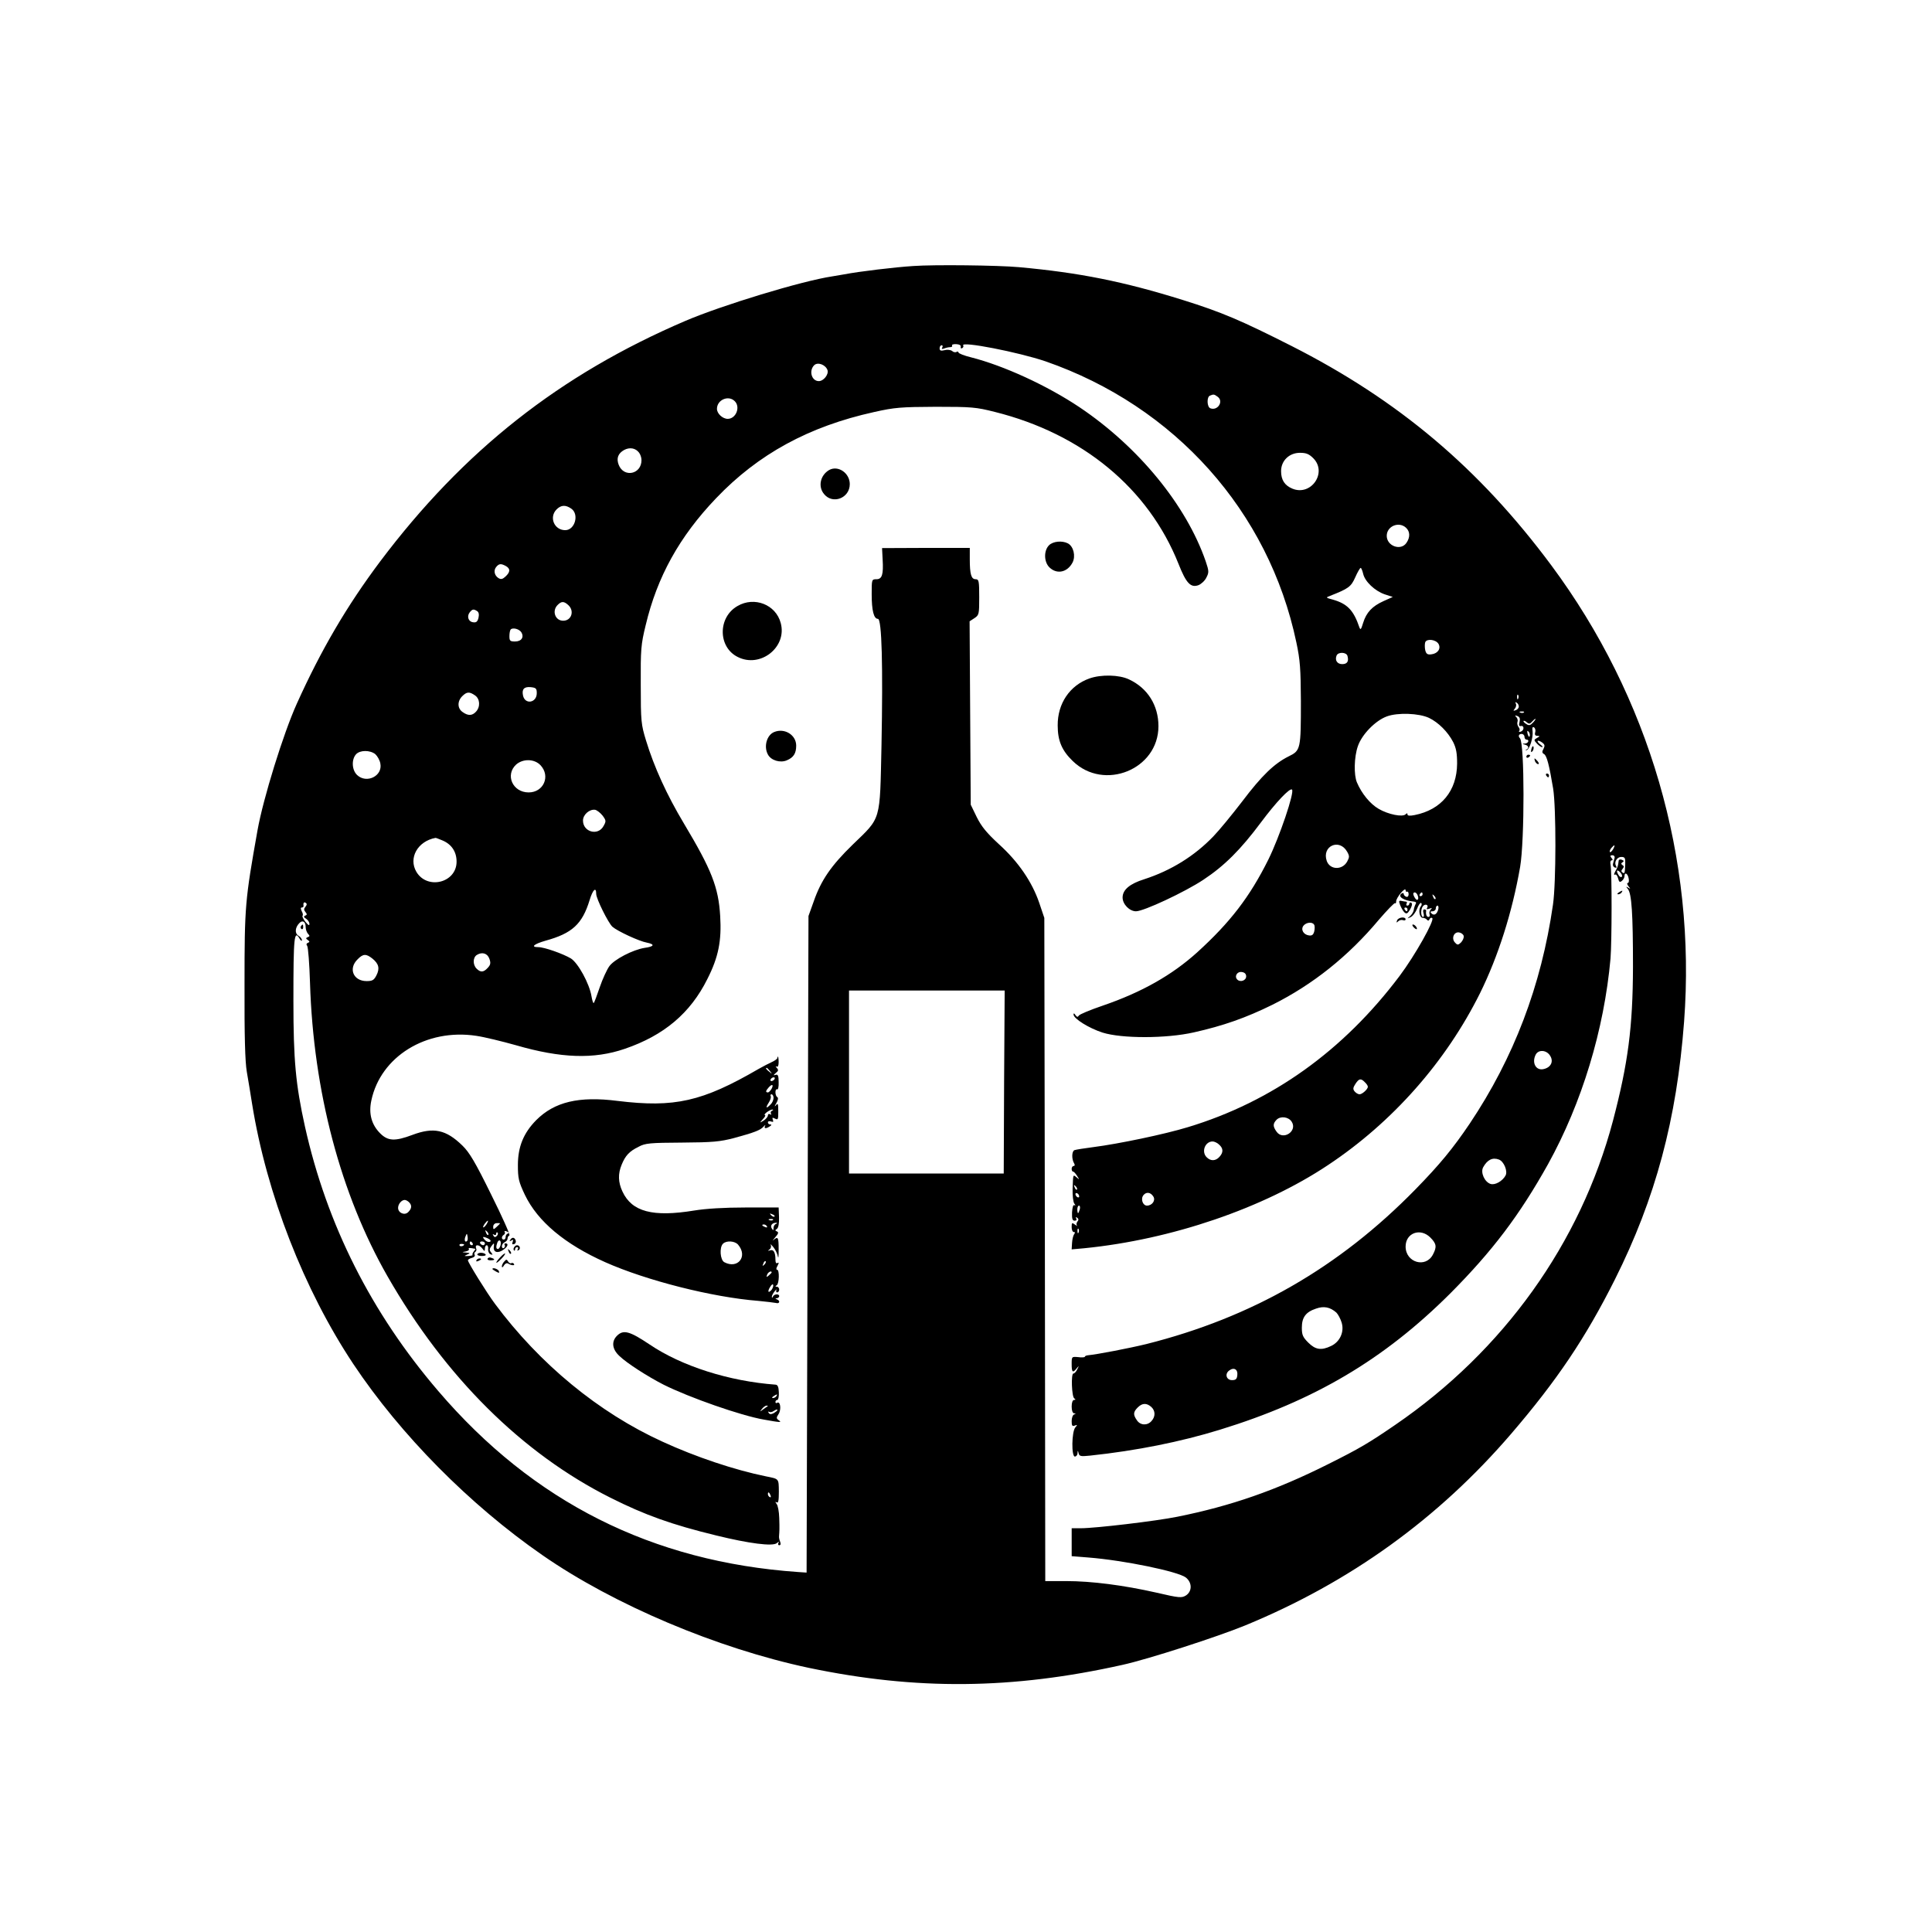 <?xml version="1.0" standalone="no"?>
<!DOCTYPE svg PUBLIC "-//W3C//DTD SVG 20010904//EN"
 "http://www.w3.org/TR/2001/REC-SVG-20010904/DTD/svg10.dtd">
<svg version="1.0" xmlns="http://www.w3.org/2000/svg"
 width="1024pt" height="1024pt" viewBox="0 0 1024 1024"
 preserveAspectRatio="xMidYMid meet">

<g transform="translate(0,1024) scale(0.1,-0.1)"
fill="#000000" stroke="none">
<path d="M4840 8830 c-96 -6 -288 -29 -365 -44 -11 -2 -40 -7 -65 -11 -160
-24 -584 -153 -778 -236 -665 -285 -1175 -687 -1618 -1276 -176 -235 -312
-467 -441 -753 -71 -157 -178 -502 -208 -670 -66 -371 -69 -401 -69 -815 -1
-278 3 -412 12 -465 7 -41 20 -118 28 -170 77 -479 275 -986 537 -1380 250
-375 616 -745 1001 -1012 380 -264 928 -495 1413 -598 569 -119 1077 -115
1663 16 136 30 501 148 650 209 556 229 1023 566 1409 1015 243 283 395 509
550 818 216 431 328 850 367 1367 65 863 -185 1720 -704 2419 -382 514 -810
875 -1378 1163 -265 134 -367 178 -575 243 -314 98 -549 145 -869 174 -111 10
-448 14 -560 6z m252 -428 c-1 -8 2 -11 8 -7 6 3 8 10 5 14 -15 25 295 -36
436 -84 686 -238 1184 -795 1330 -1490 20 -94 23 -140 24 -310 0 -256 -1 -263
-65 -294 -76 -38 -142 -101 -247 -240 -53 -69 -121 -152 -152 -184 -100 -104
-224 -181 -366 -227 -77 -24 -115 -56 -115 -97 0 -36 37 -73 71 -73 41 0 259
102 357 167 112 74 198 160 306 305 79 106 153 184 164 173 14 -14 -66 -250
-125 -370 -99 -199 -203 -334 -378 -493 -133 -120 -293 -211 -500 -282 -65
-22 -123 -46 -127 -53 -6 -9 -10 -8 -18 3 -6 10 -10 11 -10 3 0 -22 82 -73
154 -96 102 -32 337 -32 483 1 156 35 276 77 418 147 212 106 401 256 564 451
44 51 82 90 85 87 3 -4 6 1 6 10 0 19 49 78 50 59 0 -7 4 -11 8 -8 4 2 8 -4 8
-14 0 -10 -6 -16 -13 -13 -7 3 -13 9 -13 15 0 5 -4 6 -10 3 -26 -16 9 -39 66
-44 9 -1 12 -6 7 -13 -4 -7 -9 -22 -10 -32 -2 -10 -11 -25 -21 -33 -15 -13
-15 -13 5 -4 12 6 27 27 34 45 7 19 17 33 21 30 5 -3 4 -12 -2 -19 -14 -17 -6
-60 11 -60 8 0 18 -4 22 -10 6 -6 10 -6 14 3 2 6 9 10 14 6 15 -9 -91 -198
-173 -307 -298 -396 -675 -666 -1121 -801 -124 -38 -369 -89 -502 -106 -46 -6
-91 -13 -100 -16 -15 -6 -16 -48 -1 -72 4 -7 2 -12 -3 -12 -6 0 -11 -7 -11
-15 0 -8 3 -15 8 -15 4 0 13 -10 21 -23 13 -20 13 -21 -2 -8 -20 16 -19 21
-22 -59 -1 -36 3 -71 9 -79 7 -9 7 -12 1 -9 -7 4 -11 -10 -13 -38 -1 -34 2
-44 14 -44 9 0 12 5 8 12 -4 7 -3 8 5 4 8 -6 9 -12 2 -20 -6 -7 -7 -17 -3 -22
4 -4 -1 -2 -10 5 -16 12 -18 11 -18 -13 0 -14 5 -26 11 -26 8 0 8 -4 2 -12 -5
-7 -10 -28 -11 -47 l-2 -33 67 6 c462 46 949 212 1292 441 342 227 625 548
806 912 96 195 170 427 212 668 24 141 24 657 -1 682 -11 11 -6 23 9 23 8 0
15 -7 15 -15 0 -8 5 -15 10 -15 18 0 11 -20 -7 -21 -17 -1 -17 -2 0 -6 19 -5
23 -19 7 -26 -6 -3 -6 -5 1 -3 16 3 36 67 32 100 -3 19 0 25 7 21 7 -4 10 -16
7 -26 -4 -13 0 -19 11 -19 15 -1 15 -2 -1 -11 -18 -10 -18 -12 -1 -30 9 -10
22 -19 27 -19 6 0 2 6 -9 14 -10 8 -17 17 -14 19 3 3 13 -1 23 -8 15 -11 16
-17 8 -34 -9 -15 -8 -22 3 -28 14 -8 27 -57 48 -183 16 -101 16 -499 -1 -615
-62 -430 -208 -812 -441 -1160 -89 -132 -159 -217 -288 -349 -405 -414 -866
-679 -1427 -820 -90 -22 -262 -55 -307 -59 -10 -1 -18 -4 -18 -8 0 -3 -16 -5
-35 -2 -35 3 -35 3 -35 -37 0 -44 6 -49 27 -22 13 15 13 15 3 -5 -6 -13 -15
-23 -21 -23 -13 0 -9 -123 5 -132 8 -5 7 -8 -1 -8 -8 0 -13 -14 -13 -35 0 -21
5 -35 13 -36 10 0 10 -2 0 -6 -7 -2 -13 -18 -13 -35 0 -24 3 -29 16 -24 15 6
15 4 3 -10 -19 -23 -21 -154 -2 -154 7 0 14 8 14 18 1 16 2 15 6 -1 4 -16 12
-17 61 -12 245 26 479 73 687 137 501 154 870 372 1221 722 224 225 367 414
519 686 179 324 297 711 331 1090 7 84 8 463 0 498 -3 12 0 22 6 22 7 0 7 4
-1 13 -8 10 -7 14 5 14 9 0 14 -7 11 -16 -3 -9 -6 -22 -8 -30 -2 -7 2 -16 10
-19 8 -3 11 0 7 7 -13 20 3 49 27 49 19 0 22 -5 21 -37 -2 -50 -3 -53 -14 -46
-8 5 -8 11 0 20 8 10 8 15 -1 20 -8 6 -8 9 1 15 8 5 7 9 -4 13 -9 4 -17 1 -17
-6 -3 -27 -5 -33 -18 -56 -7 -13 -8 -20 -2 -17 6 4 13 -4 17 -19 5 -20 9 -23
20 -14 8 6 14 18 14 25 0 24 17 15 22 -11 3 -14 1 -25 -5 -25 -5 0 -3 -8 4
-17 12 -15 12 -16 -1 -8 -13 8 -13 6 -2 -7 20 -25 27 -128 27 -413 -1 -320
-26 -510 -106 -815 -172 -649 -580 -1219 -1154 -1612 -140 -96 -189 -125 -355
-208 -277 -139 -516 -222 -800 -279 -113 -23 -435 -61 -512 -61 l-48 0 0 -74
0 -74 88 -7 c190 -15 475 -74 517 -106 34 -27 34 -73 1 -95 -23 -14 -34 -14
-158 15 -173 39 -342 61 -478 61 l-110 0 -2 1758 -3 1757 -27 80 c-38 111
-111 218 -214 311 -65 60 -92 93 -117 143 l-32 66 -3 486 -3 486 26 17 c24 16
25 21 25 111 0 86 -2 95 -19 95 -23 0 -31 26 -31 106 l0 60 -232 0 -233 -1 3
-59 c5 -82 -3 -106 -33 -106 -25 0 -25 -2 -25 -79 0 -86 11 -131 33 -131 21 0
27 -251 19 -670 -9 -409 0 -379 -153 -527 -114 -111 -167 -188 -206 -300 l-28
-78 -5 -1740 -5 -1740 -45 3 c-774 54 -1404 371 -1907 959 -355 414 -591 882
-707 1403 -49 222 -61 351 -61 665 0 345 4 380 34 328 6 -10 11 -12 11 -6 0 7
-8 18 -19 24 -20 13 -17 44 6 67 17 17 33 7 33 -22 0 -12 6 -28 12 -35 11 -11
10 -14 -1 -18 -11 -5 -11 -7 0 -15 11 -8 11 -11 1 -15 -8 -3 -10 -9 -4 -16 5
-7 12 -95 15 -197 18 -575 162 -1120 411 -1555 306 -534 713 -938 1181 -1173
183 -92 326 -143 560 -200 175 -43 300 -59 322 -41 11 9 14 10 9 2 -4 -8 -2
-13 4 -13 8 0 9 7 5 18 -4 9 -7 23 -6 30 2 28 3 40 1 97 -1 33 -7 66 -14 74
-8 11 -8 13 1 8 8 -5 11 10 11 57 -1 70 2 67 -68 81 -167 34 -373 103 -549
184 -338 154 -651 412 -888 731 -44 59 -143 219 -143 230 0 4 9 10 21 13 12 3
18 10 15 16 -4 5 -2 12 3 16 6 3 8 12 4 20 -7 21 17 19 33 -2 13 -17 13 -17
14 0 0 9 4 17 10 17 5 0 9 -10 7 -21 -1 -12 5 -24 13 -27 12 -4 13 -3 3 10
-10 12 -10 18 2 34 14 18 15 18 12 -5 -3 -29 22 -36 52 -14 22 15 28 33 10 33
-5 0 -8 -4 -4 -9 3 -5 1 -12 -5 -16 -5 -3 -10 1 -10 10 0 8 7 18 15 21 8 4 15
12 15 19 0 7 4 15 10 17 5 2 -38 99 -97 217 -84 171 -115 223 -152 259 -87 85
-153 99 -265 57 -93 -35 -130 -33 -171 8 -46 46 -62 104 -47 174 49 233 291
383 556 343 42 -6 136 -29 211 -50 238 -69 413 -75 576 -19 208 71 348 189
438 370 59 116 76 203 68 334 -9 153 -46 246 -192 490 -91 152 -158 299 -201
440 -26 85 -28 101 -28 295 -1 188 1 214 26 316 61 257 179 470 373 673 224
235 493 381 837 457 111 25 143 27 328 28 190 0 213 -2 312 -27 465 -116 815
-406 974 -805 41 -104 65 -129 107 -113 14 6 33 23 41 40 14 27 14 34 -4 87
-103 297 -356 606 -669 816 -172 115 -401 220 -574 264 -37 9 -67 21 -67 26 0
5 -5 6 -10 3 -6 -4 -17 -2 -24 5 -8 6 -26 8 -40 4 -20 -5 -26 -2 -26 10 0 9 5
16 11 16 5 0 7 -5 3 -12 -5 -8 -2 -9 10 -5 10 4 24 7 32 7 9 0 13 4 10 9 -3 4
7 8 22 7 17 -1 26 -6 24 -14z m-706 -124 c7 -23 -21 -58 -46 -58 -38 0 -54 54
-25 84 19 19 61 3 71 -26z m2068 -141 c33 -24 0 -76 -39 -61 -18 7 -20 60 -2
67 19 8 22 8 41 -6z m-2560 -23 c32 -31 7 -94 -37 -94 -27 0 -57 28 -57 53 0
48 61 74 94 41z m-507 -273 c7 -9 13 -26 13 -39 1 -76 -94 -96 -121 -25 -13
34 -3 60 29 78 30 16 61 10 79 -14z m3574 -30 c75 -76 -12 -202 -111 -161 -41
17 -60 46 -60 93 0 55 43 97 100 97 33 0 48 -6 71 -29z m-3933 -267 c43 -30
19 -114 -32 -114 -59 0 -87 69 -46 110 24 24 48 25 78 4z m4424 -101 c22 -20
23 -51 2 -81 -30 -43 -104 -16 -104 38 0 51 64 78 102 43z m-4771 -203 c25
-14 24 -32 -2 -56 -15 -14 -24 -16 -37 -8 -22 14 -27 41 -12 59 15 18 25 19
51 5z m4544 -41 c9 -41 62 -91 114 -109 l43 -14 -49 -22 c-60 -27 -91 -60
-108 -115 -11 -36 -14 -40 -20 -24 -31 91 -64 125 -141 147 -38 10 -38 11 -14
20 97 38 111 48 133 98 12 27 25 50 29 50 3 0 9 -14 13 -31z m-4213 -166 c34
-31 17 -83 -27 -83 -43 0 -61 53 -29 84 20 20 33 20 56 -1z m-483 -32 c9 -6
11 -18 7 -36 -5 -20 -12 -26 -29 -23 -25 3 -34 32 -17 53 14 17 20 18 39 6z
m234 -112 c16 -26 1 -49 -33 -49 -26 0 -30 3 -30 28 0 16 3 32 7 36 12 11 45
2 56 -15z m4861 -61 c15 -25 -3 -52 -37 -56 -21 -3 -28 2 -33 22 -3 14 -3 33
0 42 8 20 55 15 70 -8z m-482 -65 c8 -29 -2 -43 -28 -43 -26 0 -40 20 -30 45
8 21 53 19 58 -2z m-4297 -197 c0 -52 -63 -62 -73 -12 -7 33 6 47 40 44 29 -3
33 -7 33 -32z m-327 -12 c26 -18 29 -60 5 -86 -20 -22 -42 -23 -71 -2 -28 19
-29 57 -2 84 24 24 38 25 68 4z m5529 -16 c-3 -8 -6 -5 -6 6 -1 11 2 17 5 13
3 -3 4 -12 1 -19z m3 -43 c0 -7 -7 -16 -16 -19 -14 -5 -15 -4 -5 8 7 8 9 21 5
27 -4 8 -3 9 4 5 7 -4 12 -13 12 -21z m27 -31 c-3 -3 -12 -4 -19 -1 -8 3 -5 6
6 6 11 1 17 -2 13 -5z m-503 -29 c50 -24 100 -74 128 -128 16 -32 21 -59 21
-114 -1 -145 -84 -245 -225 -273 -25 -5 -38 -4 -38 3 0 8 -3 8 -10 1 -16 -16
-92 -1 -143 29 -45 26 -90 81 -115 140 -17 40 -15 135 5 192 21 62 93 136 154
158 57 21 170 17 223 -8z m480 -21 c-5 -18 -3 -24 7 -22 19 4 18 -24 -1 -30
-8 -3 -12 -1 -8 3 4 5 3 14 -3 21 -6 8 -9 20 -6 28 3 7 0 19 -6 25 -9 9 -8 11
5 6 13 -5 16 -14 12 -31z m72 -3 c-15 -16 -22 -18 -37 -8 -10 6 -16 13 -14 16
3 2 11 -1 18 -8 11 -9 17 -8 27 4 7 8 15 15 18 15 3 0 -3 -9 -12 -19z m-18
-72 c-3 -8 -7 -3 -11 10 -4 17 -3 21 5 13 5 -5 8 -16 6 -23z m-6119 -96 c11
-10 24 -32 27 -50 13 -66 -73 -108 -123 -61 -28 26 -31 82 -6 110 21 23 74 23
102 1z m876 -59 c54 -58 16 -144 -63 -144 -85 0 -126 93 -66 148 37 32 97 30
129 -4z m329 -267 c19 -26 19 -30 5 -55 -29 -54 -109 -32 -109 29 0 31 34 61
64 57 10 -2 28 -16 40 -31z m-850 -131 c49 -20 76 -60 76 -113 0 -112 -155
-151 -213 -54 -43 73 6 162 101 180 1 1 17 -5 36 -13z m4796 -60 c13 -23 13
-29 0 -53 -26 -46 -91 -44 -108 4 -27 79 67 121 108 49z m1410 13 c-7 -11 -14
-18 -17 -15 -3 3 0 12 7 21 18 21 23 19 10 -6z m46 -146 c-4 -4 -11 -1 -16 7
-16 25 -11 35 7 17 9 -9 13 -20 9 -24z m-5436 -91 c0 -25 64 -154 86 -174 26
-23 142 -77 182 -84 45 -9 40 -21 -12 -28 -62 -10 -161 -61 -187 -98 -12 -17
-35 -66 -50 -110 -15 -44 -29 -82 -32 -84 -3 -3 -8 13 -12 36 -11 67 -71 176
-109 200 -42 25 -141 60 -173 60 -42 0 -24 16 38 34 142 39 195 88 234 215 17
56 35 73 35 33z m4354 -8 c9 -22 -3 -32 -14 -14 -12 19 -12 30 -1 30 5 0 12
-7 15 -16z m26 6 c0 -5 -5 -10 -11 -10 -5 0 -7 5 -4 10 3 6 8 10 11 10 2 0 4
-4 4 -10z m68 -25 c-3 -3 -9 2 -12 12 -6 14 -5 15 5 6 7 -7 10 -15 7 -18z
m-5989 -41 c-9 -11 -9 -17 0 -28 9 -11 9 -15 -1 -19 -10 -4 -8 -9 5 -17 9 -6
17 -18 17 -27 0 -11 -6 -7 -21 11 -12 15 -19 30 -15 33 3 3 1 14 -5 24 -6 13
-6 19 1 19 5 0 9 3 9 8 -3 16 2 23 11 17 8 -5 7 -11 -1 -21z m5945 -6 c-5 -8
-1 -9 12 -4 15 5 16 4 7 -5 -6 -6 -9 -18 -6 -25 3 -8 0 -14 -6 -14 -10 0 -15
14 -12 33 0 4 -4 7 -10 7 -6 0 -8 -9 -4 -20 3 -11 3 -20 -2 -20 -13 0 -14 42
-1 57 12 15 32 7 22 -9z m59 -8 c-7 -26 -22 -35 -36 -21 -8 8 -6 11 6 11 9 0
17 7 17 15 0 8 4 15 9 15 5 0 7 -9 4 -20z m-658 -81 c4 -5 4 -21 1 -35 -5 -19
-12 -24 -28 -22 -30 4 -45 32 -29 52 15 18 47 21 56 5z m793 -60 c2 -9 -5 -24
-14 -34 -15 -14 -19 -15 -31 -2 -22 21 -8 59 20 55 12 -2 23 -10 25 -19z
m-5164 -121 c8 -22 6 -32 -9 -48 -22 -24 -38 -25 -59 -4 -21 21 -20 60 2 73
28 17 56 8 66 -21z m-621 2 c35 -28 41 -53 22 -90 -13 -25 -21 -30 -52 -30
-70 0 -98 66 -48 115 29 30 45 31 78 5z m4632 -95 c0 -22 -31 -33 -47 -17 -17
17 -1 44 24 40 15 -2 23 -10 23 -23z m-1283 -560 l-2 -485 -410 0 -410 0 0
485 0 485 413 0 412 0 -3 -485z m2893 141 c21 -31 6 -63 -32 -72 -42 -11 -66
33 -43 77 15 27 56 24 75 -5z m-981 -142 c9 -8 16 -19 16 -24 0 -13 -30 -40
-44 -40 -8 0 -19 7 -26 15 -10 12 -9 20 4 40 19 29 29 31 50 9z m-388 -209
c33 -50 -46 -102 -80 -53 -20 28 -20 42 0 63 21 21 63 16 80 -10z m-384 -122
c22 -20 23 -41 1 -65 -20 -22 -46 -23 -67 -2 -30 29 -9 84 31 84 9 0 25 -7 35
-17z m1483 -79 c26 -10 47 -61 35 -84 -16 -30 -56 -53 -80 -45 -31 10 -54 60
-39 88 22 40 50 54 84 41z m-2237 -159 c-3 -3 -9 2 -12 12 -6 14 -5 15 5 6 7
-7 10 -15 7 -18z m12 -36 c0 -6 -4 -7 -10 -4 -5 3 -10 11 -10 16 0 6 5 7 10 4
6 -3 10 -11 10 -16z m393 -1 c13 -20 -6 -48 -34 -48 -22 0 -35 36 -18 56 15
18 38 15 52 -8z m-3945 -30 c16 -16 15 -33 -4 -52 -19 -20 -54 -5 -54 22 0 20
18 42 35 42 6 0 16 -5 23 -12z m3555 -38 c-3 -11 -7 -20 -9 -20 -2 0 -4 9 -4
20 0 11 4 20 9 20 5 0 7 -9 4 -20z m-3145 -80 c-7 -10 -14 -17 -17 -15 -4 4
18 35 25 35 2 0 -1 -9 -8 -20z m72 6 c0 -2 -8 -10 -18 -19 -16 -15 -18 -15
-18 1 0 10 8 19 18 19 10 1 18 0 18 -1z m3067 -48 c-3 -8 -6 -5 -6 6 -1 11 2
17 5 13 3 -3 4 -12 1 -19z m-3129 -13 c-3 -3 -9 2 -12 12 -6 14 -5 15 5 6 7
-7 10 -15 7 -18z m104 7 c-7 -2 -12 -10 -12 -18 0 -8 -4 -14 -10 -14 -13 0
-13 17 0 25 6 4 8 11 5 16 -4 5 2 6 11 2 11 -4 13 -8 6 -11z m-59 -13 c-8 -8
-13 -7 -18 2 -5 8 -4 10 3 5 7 -4 12 -2 12 5 0 7 3 9 7 6 4 -4 2 -12 -4 -18z
m4948 -8 c33 -33 35 -50 14 -90 -38 -74 -145 -43 -145 42 0 72 78 101 131 48z
m-5105 -18 c-11 -11 -17 4 -9 23 7 18 8 18 11 1 2 -10 1 -21 -2 -24z m122 -4
c-6 -4 -17 -1 -25 6 -20 20 -16 24 11 12 15 -7 20 -14 14 -18z m55 -19 c-3
-11 -9 -20 -14 -20 -10 0 -11 12 -3 34 9 22 23 10 17 -14z m-148 10 c3 -5 1
-10 -4 -10 -6 0 -11 5 -11 10 0 6 2 10 4 10 3 0 8 -4 11 -10z m65 0 c0 -5 -4
-10 -9 -10 -6 0 -13 5 -16 10 -3 6 1 10 9 10 9 0 16 -4 16 -10z m-110 -6 c0
-8 -19 -13 -24 -6 -3 5 1 9 9 9 8 0 15 -2 15 -3z m59 -23 c2 -1 -2 -7 -8 -14
-6 -8 -9 -16 -6 -18 2 -3 -8 -5 -23 -6 -23 -1 -24 -1 -7 7 19 8 18 9 -5 11
-24 2 -24 2 -2 6 12 2 20 8 17 13 -4 7 3 7 34 1z m4564 -338 c9 -9 22 -33 28
-53 15 -49 -9 -102 -56 -124 -52 -25 -83 -20 -121 18 -29 29 -34 41 -34 79 0
55 21 83 75 101 42 15 75 8 108 -21z m-525 -332 c-2 -20 -8 -26 -28 -26 -30 0
-40 33 -15 51 25 19 47 6 43 -25z m-456 -168 c22 -20 23 -51 1 -75 -22 -25
-59 -23 -77 4 -21 30 -20 44 4 68 24 24 47 25 72 3z m-2018 -469 c3 -8 2 -12
-4 -9 -6 3 -10 10 -10 16 0 14 7 11 14 -7z"/>
<path d="M4395 7749 c-47 -27 -61 -88 -27 -128 46 -56 136 -21 136 53 0 59
-62 101 -109 75z"/>
<path d="M5560 7350 c-29 -29 -27 -90 3 -118 40 -38 95 -25 122 27 17 34 5 85
-25 101 -31 16 -79 11 -100 -10z"/>
<path d="M3909 7028 c-105 -60 -104 -218 1 -270 120 -61 263 52 228 180 -26
98 -140 142 -229 90z"/>
<path d="M5774 6644 c-104 -37 -169 -133 -168 -249 0 -81 22 -133 80 -189 166
-161 454 -44 454 185 0 110 -57 202 -156 248 -52 25 -148 27 -210 5z"/>
<path d="M4103 6360 c-39 -16 -56 -77 -33 -119 16 -31 65 -46 100 -31 36 15
50 37 50 78 0 57 -62 95 -117 72z"/>
<path d="M8117 6271 c-4 -17 -3 -21 5 -13 5 5 8 16 6 23 -3 8 -7 3 -11 -10z"/>
<path d="M8090 6229 c0 -5 5 -7 10 -4 6 3 10 8 10 11 0 2 -4 4 -10 4 -5 0 -10
-5 -10 -11z"/>
<path d="M8136 6205 c4 -8 11 -15 16 -15 6 0 5 6 -2 15 -7 8 -14 15 -16 15 -2
0 -1 -7 2 -15z"/>
<path d="M8195 6130 c3 -5 8 -10 11 -10 2 0 4 5 4 10 0 6 -5 10 -11 10 -5 0
-7 -4 -4 -10z"/>
<path d="M8580 5510 c-9 -6 -10 -10 -3 -10 6 0 15 5 18 10 8 12 4 12 -15 0z"/>
<path d="M7421 5443 c5 -13 15 -31 22 -38 12 -11 17 -8 31 15 10 18 13 31 6
35 -5 3 -10 1 -10 -4 0 -6 -5 -11 -11 -11 -5 0 -7 5 -4 10 3 6 3 10 -2 11 -4
0 -16 2 -25 4 -14 3 -15 -1 -7 -22z m39 -23 c0 -5 -2 -10 -4 -10 -3 0 -8 5
-11 10 -3 6 -1 10 4 10 6 0 11 -4 11 -10z"/>
<path d="M7405 5362 c-5 -13 -3 -14 6 -5 6 6 18 9 25 6 8 -3 14 -1 14 4 0 16
-38 12 -45 -5z"/>
<path d="M1595 5331 c-3 -5 -2 -12 3 -15 5 -3 9 1 9 9 0 17 -3 19 -12 6z"/>
<path d="M7492 5326 c7 -8 15 -12 17 -11 5 6 -10 25 -20 25 -5 0 -4 -6 3 -14z"/>
<path d="M4120 4632 c0 -4 -12 -13 -27 -20 -16 -7 -48 -24 -73 -38 -298 -173
-445 -206 -747 -169 -205 26 -334 -5 -431 -102 -67 -68 -97 -141 -97 -238 0
-71 4 -88 37 -158 68 -141 211 -261 426 -357 218 -97 568 -186 812 -205 41 -4
83 -9 93 -11 19 -6 24 12 5 19 -10 4 -10 6 0 6 6 1 12 6 12 11 0 14 -27 12
-33 -2 -3 -7 -6 -8 -6 -2 -1 5 6 19 15 30 8 10 13 13 9 7 -3 -7 -1 -13 4 -13
6 0 11 7 11 15 0 8 -6 15 -12 15 -10 0 -10 2 -1 8 13 8 15 82 2 82 -6 0 -5 9
2 21 8 15 8 19 0 15 -7 -5 -11 2 -11 18 0 38 -10 55 -28 49 -13 -4 -14 -3 -3
5 7 5 10 16 6 23 -4 8 2 3 14 -11 11 -14 22 -36 24 -50 3 -14 4 3 4 38 0 64
-3 70 -27 50 -8 -7 -4 -1 8 13 18 20 20 28 10 32 -10 4 -11 7 0 14 8 6 12 29
11 61 l-2 52 -176 0 c-113 0 -210 -6 -271 -16 -220 -36 -331 -7 -381 101 -23
49 -24 94 -4 142 20 49 41 71 90 95 35 19 60 21 230 22 163 1 202 5 275 24
107 29 142 42 158 62 8 8 11 9 7 3 -7 -15 4 -17 25 -3 10 6 11 10 3 10 -7 0
-13 5 -13 11 0 6 7 8 16 5 12 -4 15 -2 10 9 -4 12 -2 13 12 6 16 -8 17 -4 17
38 0 42 -2 46 -13 32 -8 -9 -7 -4 2 11 10 17 12 29 6 33 -6 3 -10 15 -10 26 0
11 4 18 9 15 5 -3 9 14 8 38 0 35 -4 43 -16 39 -13 -4 -13 -2 1 10 14 11 15
16 5 27 -7 7 -7 10 -1 7 7 -4 11 5 11 23 0 17 -2 30 -4 30 -1 0 -3 -4 -3 -8z
m-39 -69 c13 -16 12 -17 -3 -4 -17 13 -22 21 -14 21 2 0 10 -8 17 -17z m24
-43 c-3 -5 -11 -10 -16 -10 -6 0 -7 5 -4 10 3 6 11 10 16 10 6 0 7 -4 4 -10z
m-15 -50 c-6 -11 -15 -20 -20 -20 -13 0 -12 8 3 25 18 21 29 18 17 -5z m10
-49 c0 -11 -7 -27 -16 -35 -23 -24 -28 -19 -10 9 9 14 14 30 11 35 -3 6 -1 10
4 10 6 0 11 -9 11 -19z m-8 -68 c-6 -2 -9 -10 -6 -15 4 -7 2 -8 -4 -4 -7 4
-12 1 -12 -6 0 -7 -10 -19 -22 -27 -23 -14 -23 -14 -4 8 11 11 15 21 10 21 -5
0 0 7 10 15 11 8 25 15 30 14 6 0 5 -3 -2 -6z m13 -561 c-3 -3 -11 0 -18 7 -9
10 -8 11 6 5 10 -3 15 -9 12 -12z m-8 -18 c-3 -3 -12 -4 -19 -1 -8 3 -5 6 6 6
11 1 17 -2 13 -5z m16 -21 c-7 -2 -13 -12 -13 -21 0 -15 -2 -15 -10 -2 -9 15
4 30 25 29 6 0 4 -3 -2 -6z m-48 -13 c3 -6 -1 -7 -9 -4 -18 7 -21 14 -7 14 6
0 13 -4 16 -10z m-153 -97 c53 -62 -1 -131 -73 -93 -22 12 -27 78 -7 98 18 18
63 15 80 -5z m139 -106 c-10 -9 -11 -8 -5 6 3 10 9 15 12 12 3 -3 0 -11 -7
-18z m39 -41 c0 -2 -7 -9 -15 -16 -13 -11 -14 -10 -9 4 5 14 24 23 24 12z m0
-92 c-18 -21 -24 -10 -8 15 7 12 14 17 16 11 2 -6 -2 -17 -8 -26z"/>
<path d="M2704 3668 c-5 -7 -3 -8 6 -3 10 6 12 4 7 -8 -4 -11 -2 -14 8 -11 8
3 11 12 8 20 -6 17 -19 18 -29 2z"/>
<path d="M2725 3629 c-4 -6 -4 -13 -1 -16 3 -4 6 -1 6 5 0 7 5 12 11 12 5 0 7
-5 3 -12 -4 -7 -3 -8 5 -4 12 8 6 26 -9 26 -5 0 -12 -5 -15 -11z"/>
<path d="M2696 3607 c3 -10 9 -15 12 -12 3 3 0 11 -7 18 -10 9 -11 8 -5 -6z"/>
<path d="M2530 3591 c0 -5 11 -8 25 -8 13 0 22 3 19 8 -3 5 -14 9 -25 9 -10 0
-19 -4 -19 -9z"/>
<path d="M2652 3577 c-31 -33 -27 -42 4 -10 14 14 23 27 21 29 -2 2 -13 -6
-25 -19z"/>
<path d="M2585 3570 c-4 -6 3 -10 14 -10 25 0 27 6 6 13 -8 4 -17 2 -20 -3z"/>
<path d="M2525 3560 c-3 -6 1 -7 9 -4 18 7 21 14 7 14 -6 0 -13 -4 -16 -10z"/>
<path d="M2673 3554 c-7 -7 -13 -19 -13 -26 0 -8 5 -6 11 5 6 10 15 14 22 10
18 -11 38 -12 31 -2 -3 5 -9 7 -14 4 -5 -3 -12 1 -17 9 -7 12 -10 12 -20 0z"/>
<path d="M2610 3514 c0 -2 9 -8 20 -14 15 -8 18 -8 14 3 -4 11 -34 21 -34 11z"/>
<path d="M3270 3160 c-30 -30 -26 -71 13 -107 39 -38 150 -109 234 -152 136
-68 410 -164 531 -185 88 -16 98 -16 80 -4 -14 10 -14 14 -1 34 15 24 9 69 -8
59 -5 -4 -9 -1 -9 4 0 6 4 11 10 11 5 0 9 18 8 40 -1 29 -6 40 -17 41 -246 18
-498 98 -668 213 -106 71 -139 80 -173 46z m845 -320 c-3 -5 -12 -10 -18 -10
-7 0 -6 4 3 10 19 12 23 12 15 0z m-46 -53 c-2 -1 -13 -9 -24 -17 -19 -14 -19
-14 -6 3 7 9 18 17 24 17 6 0 8 -1 6 -3z m51 -22 c0 -2 -9 -9 -19 -15 -14 -7
-22 -7 -27 2 -4 6 -3 8 2 5 6 -3 16 -2 24 4 17 10 20 11 20 4z"/>
</g>
</svg>
